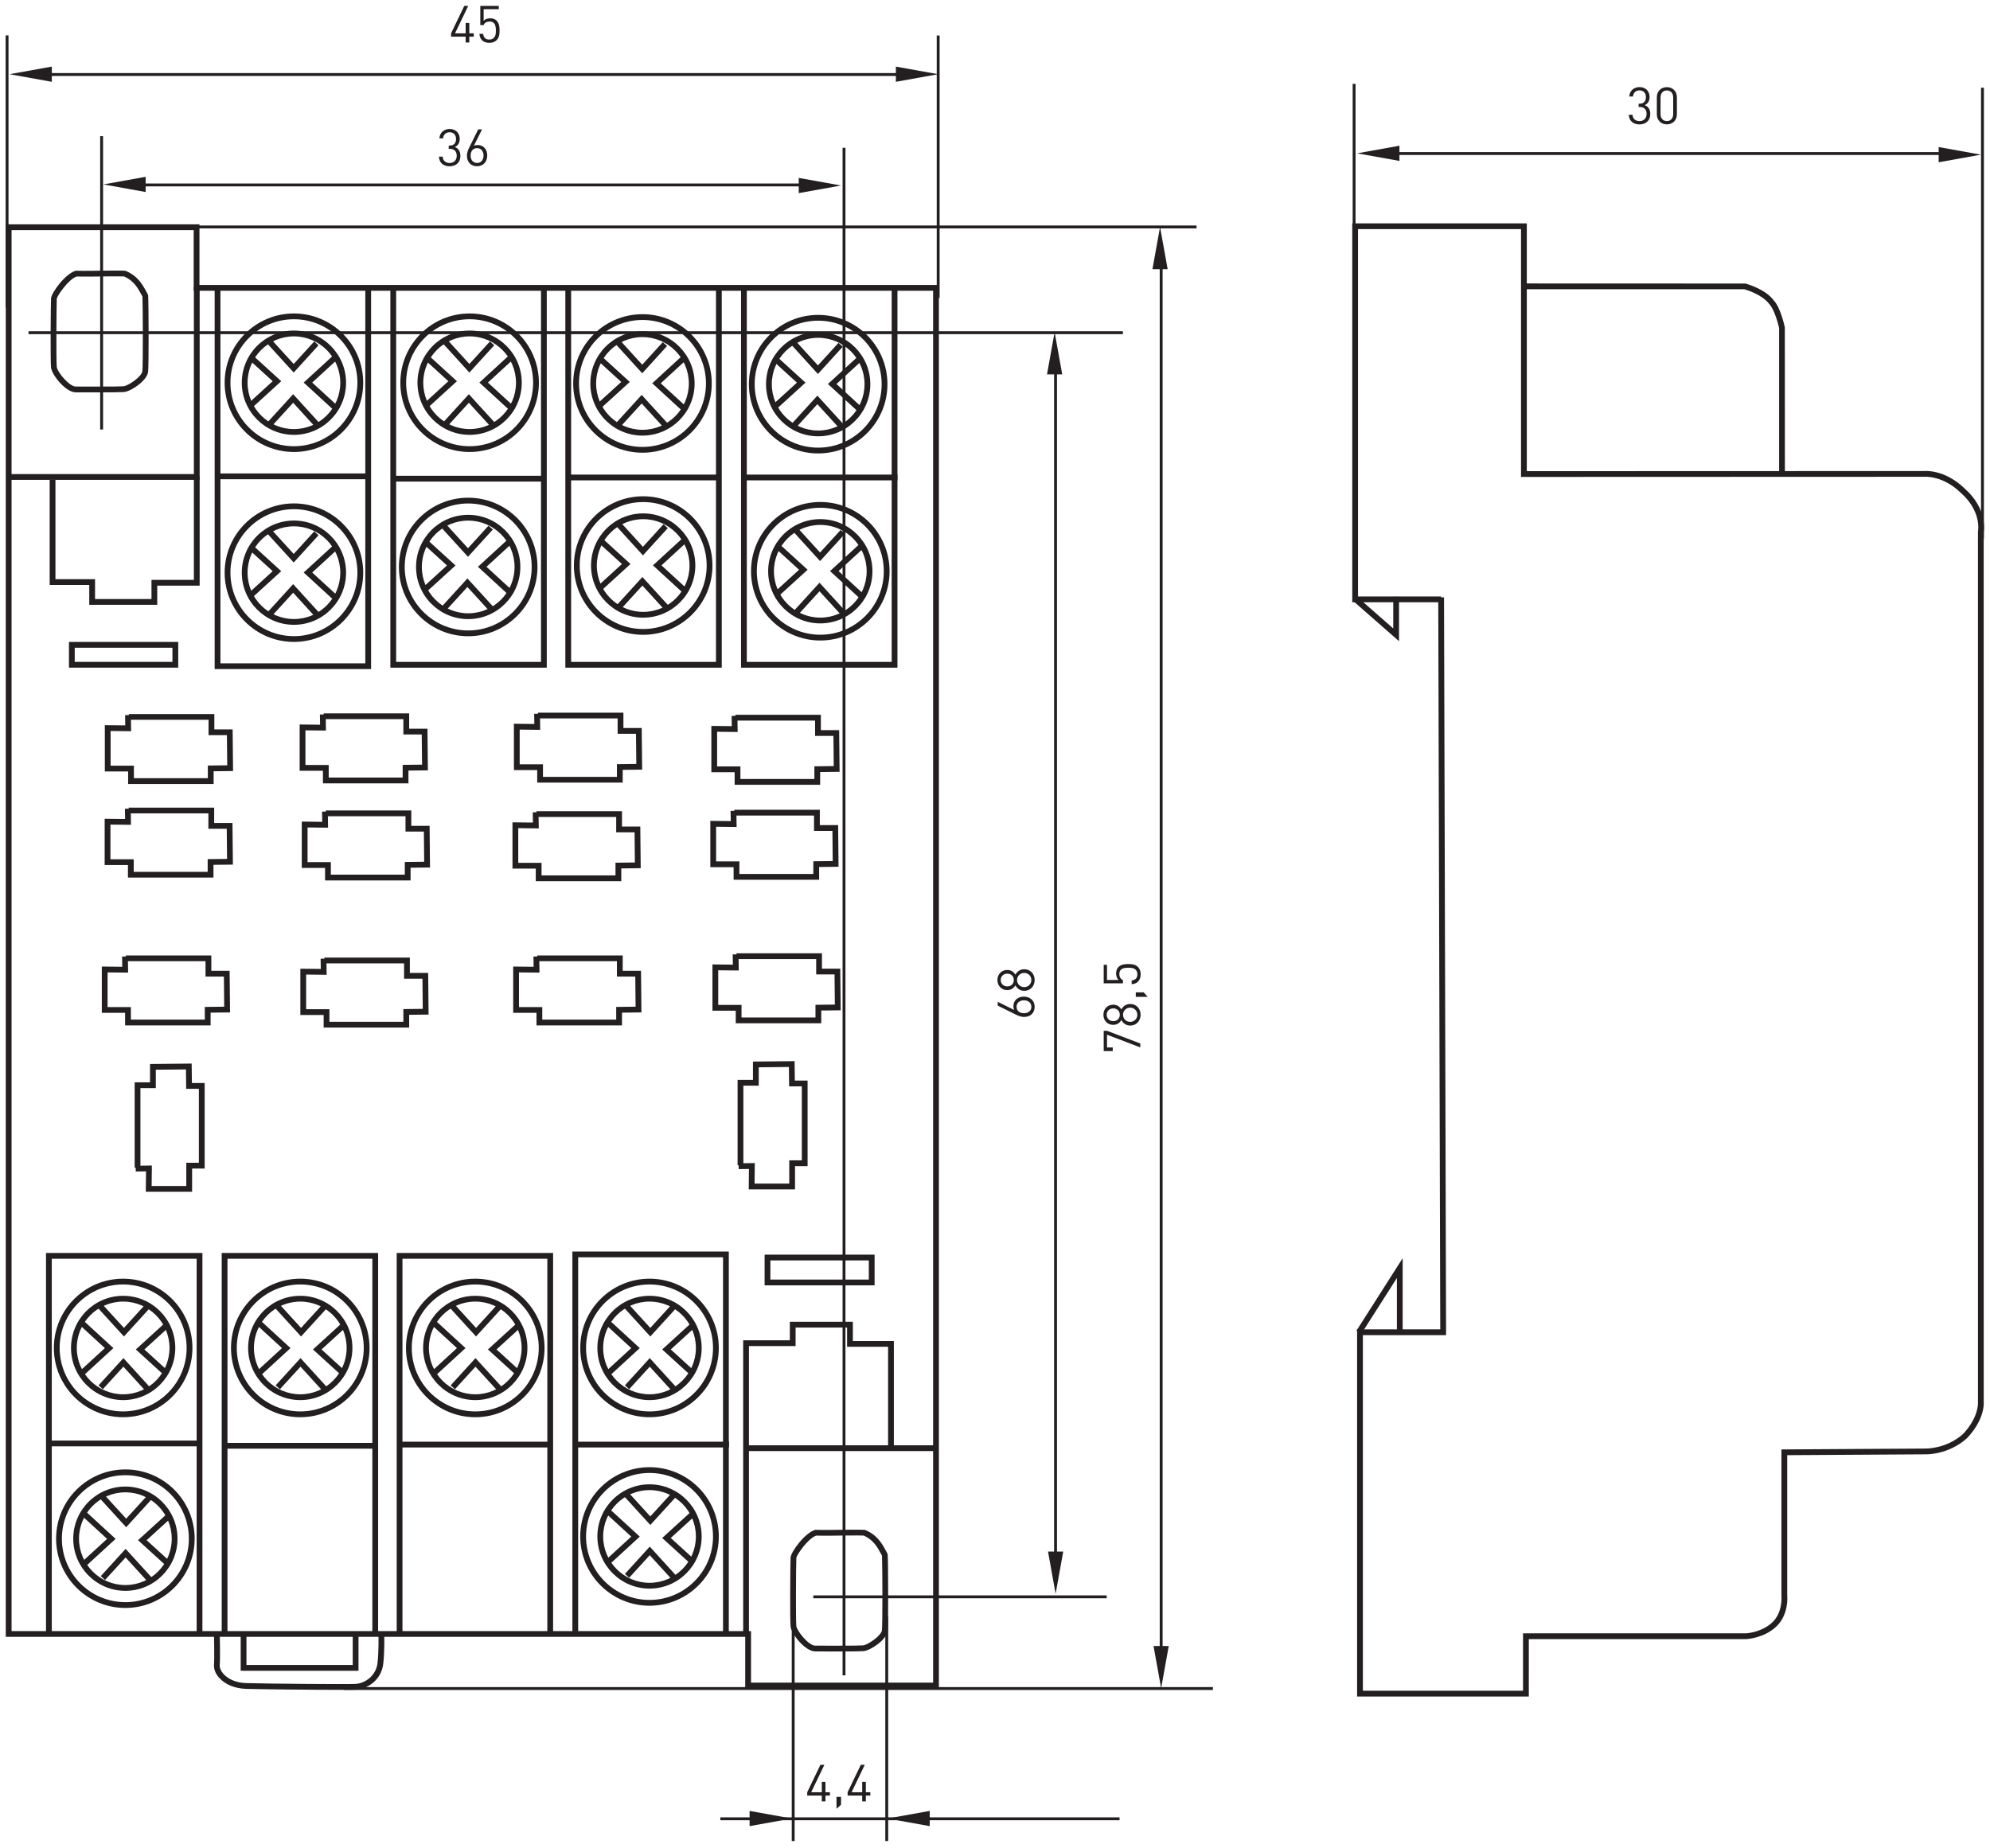 <?xml version="1.0" encoding="UTF-8"?>
<svg height="327" viewBox="0 0 352 327" width="352" xmlns="http://www.w3.org/2000/svg" xmlns:xlink="http://www.w3.org/1999/xlink"><clipPath id="a"><path d="m17.008 20.551h120.634v113.386h-120.634z"/></clipPath><clipPath id="b"><path d="m17.008 20.551h175.747v113.386h-175.747z"/></clipPath><path d="m0 0v-86.141h45.087v-3.143h11.808v85.586h-45.085v3.698zm.353-.353h11.104v-3.697h45.086v-84.882h-11.103v3.143h-45.087z" fill="#231f20" transform="matrix(2.901 0 0 -2.901 1.021 39.687)"/><g clip-path="url(#a)" transform="matrix(2.901 0 0 -2.901 -48.346 389.596)"><path d="m0 0h9.765v3.5h13.593c.002 0 .951.049 1.609.672.645.611.556 1.59.554 1.601v8.943l8.76.054c.019.003 1.263-.044 2.311.885.968 1.03.912 1.895.912 1.903v53.124c.014.084.221 1.261-1.069 2.392-1.099 1.059-2.199.957-2.211.958l-24.582-.009v15.112h-9.938v-22.402h5.067v-.052h.177l.124-44.994h-5.072zm10.117-.352h-10.469v22.391h5.07l-.122 44.342h-5.244v23.106h10.643v-15.112l24.21.008c.03.004 1.252.123 2.469-1.05 1.443-1.265 1.191-2.628 1.179-2.685l.002-53.074c.003-.026.078-1.006-1.018-2.171-1.172-1.042-2.508-.985-2.563-.985l-8.401-.052v-8.576c.004-.03.106-1.145-.664-1.874-.755-.716-1.8-.766-1.844-.768h-13.248z" fill="#231f20" transform="translate(99.765 31.189)"/></g><g clip-path="url(#b)" fill="#231f20" transform="matrix(2.901 0 0 -2.901 -48.346 389.596)"><path d="m0 0h-.352v8.922c-.062.276-.298 1.154-.6 1.462-.406.563-1.367.861-1.523.906h-13.447v.352l13.517-.005c.05-.014 1.226-.335 1.722-1.027.419-.423.67-1.602.679-1.652z" transform="translate(125.497 105.369)"/><path d="m0 0-2.809 2.463.232.265 2.225-1.951v1.931h.352z" transform="translate(101.969 95.194)"/><path d="m0 0-.297.189 2.817 4.42v-4.542h-.352v3.333z" transform="translate(99.671 52.959)"/><path d="m99.318 120.432h-.176v8.753h.176z"/><path d="m137.631 101.425h-.176v27.522h.176z"/><path d="m135.662 124.846h-34.621v.176h34.621z"/><path d="m0 0c-2.135 0-3.872-1.737-3.872-3.872s1.737-3.872 3.872-3.872 3.871 1.737 3.871 3.872-1.736 3.872-3.871 3.872m0-8.096c-2.329 0-4.224 1.895-4.224 4.224s1.895 4.224 4.224 4.224 4.224-1.895 4.224-4.224-1.895-4.224-4.224-4.224" transform="translate(34.587 114.829)"/><path d="m0 0c-1.559 0-2.827-1.268-2.827-2.828 0-1.558 1.268-2.826 2.827-2.826 1.558 0 2.827 1.268 2.827 2.826 0 1.56-1.269 2.828-2.827 2.828m0-6.006c-1.753 0-3.179 1.426-3.179 3.178 0 1.754 1.426 3.18 3.179 3.18s3.179-1.426 3.179-3.18c0-1.752-1.426-3.178-3.179-3.178" transform="translate(34.587 113.784)"/><path d="m0 0-1.64 1.801.26.237 1.38-1.515 1.254 1.376.26-.237z" transform="translate(34.573 111.577)"/><path d="m0 0-.237.26 1.522 1.389-1.384 1.261.238.26 1.669-1.521z" transform="translate(32.006 109.401)"/><path d="m0 0-1.952 1.791 1.879 1.724.238-.259-1.596-1.465 1.669-1.532z" transform="translate(37.133 109.176)"/><path d="m0 0-.26.237 1.679 1.841 1.611-1.767-.26-.237-1.351 1.481z" transform="translate(33.121 108.18)"/><path d="m0 0c-2.135 0-3.871-1.737-3.871-3.872s1.736-3.872 3.871-3.872 3.872 1.737 3.872 3.872-1.737 3.872-3.872 3.872m0-8.096c-2.329 0-4.224 1.895-4.224 4.224s1.895 4.224 4.224 4.224 4.224-1.895 4.224-4.224-1.895-4.224-4.224-4.224" transform="translate(45.3 114.829)"/><path d="m0 0c-1.558 0-2.827-1.268-2.827-2.828 0-1.558 1.269-2.826 2.827-2.826 1.559 0 2.827 1.268 2.827 2.826 0 1.56-1.268 2.828-2.827 2.828m0-6.006c-1.753 0-3.179 1.426-3.179 3.178 0 1.754 1.426 3.18 3.179 3.18s3.179-1.426 3.179-3.18c0-1.752-1.426-3.178-3.179-3.178" transform="translate(45.3 113.784)"/><path d="m0 0-1.64 1.801.26.237 1.38-1.515 1.254 1.376.26-.237z" transform="translate(45.286 111.577)"/><path d="m0 0-.237.26 1.522 1.389-1.384 1.261.238.26 1.669-1.521z" transform="translate(42.719 109.401)"/><path d="m0 0-1.952 1.791 1.879 1.724.238-.259-1.596-1.465 1.669-1.532z" transform="translate(47.846 109.176)"/><path d="m0 0-.26.237 1.678 1.841 1.612-1.767-.26-.237-1.352 1.481z" transform="translate(43.834 108.18)"/><path d="m0 0c-2.135 0-3.872-1.737-3.872-3.871 0-2.135 1.737-3.872 3.872-3.872s3.871 1.737 3.871 3.872c0 2.134-1.736 3.871-3.871 3.871m0-8.095c-2.329 0-4.224 1.894-4.224 4.224 0 2.329 1.895 4.223 4.224 4.223s4.224-1.894 4.224-4.223c0-2.33-1.895-4.224-4.224-4.224" transform="translate(34.587 103.245)"/><path d="m0 0c-1.559 0-2.827-1.268-2.827-2.827s1.268-2.827 2.827-2.827c1.558 0 2.827 1.268 2.827 2.827s-1.269 2.827-2.827 2.827m0-6.006c-1.753 0-3.179 1.426-3.179 3.179s1.426 3.179 3.179 3.179 3.179-1.426 3.179-3.179-1.426-3.179-3.179-3.179" transform="translate(34.587 102.2)"/><path d="m0 0-1.64 1.801.26.237 1.38-1.515 1.254 1.376.26-.237z" transform="translate(34.573 99.993)"/><path d="m0 0-.237.26 1.522 1.388-1.384 1.262.238.26 1.669-1.522z" transform="translate(32.006 97.817)"/><path d="m0 0-1.952 1.791 1.879 1.724.238-.259-1.596-1.465 1.669-1.532z" transform="translate(37.133 97.592)"/><path d="m0 0-.26.237 1.679 1.841 1.611-1.767-.26-.237-1.351 1.481z" transform="translate(33.121 96.596)"/><path d="m0 0c-2.135 0-3.871-1.737-3.871-3.872s1.736-3.872 3.871-3.872 3.872 1.737 3.872 3.872-1.737 3.872-3.872 3.872m0-8.096c-2.329 0-4.224 1.895-4.224 4.224s1.895 4.224 4.224 4.224 4.224-1.895 4.224-4.224-1.895-4.224-4.224-4.224" transform="translate(45.213 103.593)"/><path d="m0 0c-1.559 0-2.827-1.268-2.827-2.828 0-1.558 1.268-2.826 2.827-2.826s2.827 1.268 2.827 2.826c0 1.56-1.268 2.828-2.827 2.828m0-6.007c-1.753 0-3.179 1.427-3.179 3.179 0 1.754 1.426 3.18 3.179 3.18s3.179-1.426 3.179-3.18c0-1.752-1.426-3.179-3.179-3.179" transform="translate(45.213 102.549)"/><path d="m0 0-1.64 1.801.26.237 1.38-1.515 1.253 1.376.261-.237z" transform="translate(45.199 100.341)"/><path d="m0 0-.237.26 1.522 1.388-1.384 1.262.238.26 1.669-1.522z" transform="translate(42.632 98.165)"/><path d="m0 0-1.952 1.791 1.879 1.724.238-.259-1.596-1.465 1.669-1.532z" transform="translate(47.759 97.941)"/><path d="m0 0-.26.237 1.678 1.841 1.612-1.767-.26-.237-1.352 1.481z" transform="translate(43.747 96.945)"/><path d="m0 0c-2.135 0-3.871-1.737-3.871-3.872 0-2.134 1.736-3.871 3.871-3.871s3.872 1.737 3.872 3.871c0 2.135-1.737 3.872-3.872 3.872m0-8.096c-2.329 0-4.224 1.895-4.224 4.224s1.895 4.224 4.224 4.224 4.224-1.895 4.224-4.224-1.895-4.224-4.224-4.224" transform="translate(55.882 103.68)"/><path d="m0 0c-1.558 0-2.827-1.268-2.827-2.827s1.269-2.827 2.827-2.827c1.559 0 2.827 1.268 2.827 2.827s-1.268 2.827-2.827 2.827m0-6.006c-1.753 0-3.179 1.426-3.179 3.179s1.426 3.179 3.179 3.179 3.179-1.426 3.179-3.179-1.426-3.179-3.179-3.179" transform="translate(55.882 102.636)"/><path d="m0 0-1.64 1.801.26.237 1.38-1.515 1.253 1.376.261-.237z" transform="translate(55.868 100.428)"/><path d="m0 0-.237.26 1.522 1.388-1.384 1.262.238.26 1.669-1.522z" transform="translate(53.301 98.253)"/><path d="m0 0-1.952 1.791 1.879 1.724.238-.259-1.596-1.465 1.669-1.532z" transform="translate(58.429 98.028)"/><path d="m0 0-.26.237 1.678 1.841 1.612-1.767-.26-.237-1.352 1.481z" transform="translate(54.416 97.032)"/><path d="m0 0c-2.135 0-3.871-1.737-3.871-3.871 0-2.135 1.736-3.872 3.871-3.872s3.872 1.737 3.872 3.872c0 2.134-1.737 3.871-3.872 3.871m0-8.095c-2.329 0-4.224 1.894-4.224 4.224 0 2.329 1.895 4.223 4.224 4.223s4.224-1.894 4.224-4.223c0-2.33-1.895-4.224-4.224-4.224" transform="translate(66.682 103.332)"/><path d="m0 0c-1.558 0-2.827-1.268-2.827-2.828 0-1.558 1.269-2.827 2.827-2.827 1.559 0 2.827 1.269 2.827 2.827 0 1.56-1.268 2.828-2.827 2.828m0-6.007c-1.753 0-3.179 1.426-3.179 3.179 0 1.754 1.426 3.18 3.179 3.18s3.179-1.426 3.179-3.18c0-1.753-1.426-3.179-3.179-3.179" transform="translate(66.682 102.287)"/><path d="m0 0-1.64 1.801.26.237 1.38-1.515 1.254 1.376.26-.237z" transform="translate(66.668 100.08)"/><path d="m0 0-.237.26 1.522 1.388-1.384 1.262.238.26 1.669-1.522z" transform="translate(64.101 97.904)"/><path d="m0 0-1.952 1.791 1.879 1.724.238-.259-1.596-1.465 1.669-1.532z" transform="translate(69.228 97.679)"/><path d="m0 0-.26.237 1.678 1.841 1.612-1.767-.26-.237-1.352 1.481z" transform="translate(65.216 96.683)"/><path d="m0 0c-2.135 0-3.872-1.737-3.872-3.872 0-2.134 1.737-3.871 3.872-3.871s3.871 1.737 3.871 3.871c0 2.135-1.736 3.872-3.871 3.872m0-8.096c-2.329 0-4.224 1.895-4.224 4.224s1.895 4.224 4.224 4.224 4.224-1.895 4.224-4.224-1.895-4.224-4.224-4.224" transform="translate(66.552 114.741)"/><path d="m0 0c-1.559 0-2.827-1.268-2.827-2.828 0-1.558 1.268-2.827 2.827-2.827 1.558 0 2.827 1.269 2.827 2.827 0 1.56-1.269 2.828-2.827 2.828m0-6.007c-1.753 0-3.179 1.426-3.179 3.179 0 1.754 1.426 3.18 3.179 3.18s3.179-1.426 3.179-3.18c0-1.753-1.426-3.179-3.179-3.179" transform="translate(66.552 113.697)"/><path d="m0 0-1.64 1.801.26.237 1.38-1.515 1.254 1.376.26-.237z" transform="translate(66.537 111.49)"/><path d="m0 0-.237.26 1.523 1.388-1.384 1.262.237.26 1.67-1.522z" transform="translate(63.97 109.314)"/><path d="m0 0-1.952 1.791 1.879 1.724.238-.259-1.596-1.465 1.669-1.532z" transform="translate(69.098 109.089)"/><path d="m0 0-.26.237 1.679 1.841 1.611-1.767-.26-.237-1.351 1.481z" transform="translate(65.085 108.093)"/><path d="m0 0c-2.135 0-3.872-1.737-3.872-3.872 0-2.134 1.737-3.871 3.872-3.871s3.872 1.737 3.872 3.871c0 2.135-1.737 3.872-3.872 3.872m0-8.096c-2.329 0-4.224 1.895-4.224 4.224s1.895 4.224 4.224 4.224 4.224-1.895 4.224-4.224-1.895-4.224-4.224-4.224" transform="translate(55.839 114.785)"/><path d="m0 0c-1.559 0-2.827-1.268-2.827-2.827s1.268-2.827 2.827-2.827c1.558 0 2.827 1.268 2.827 2.827s-1.269 2.827-2.827 2.827m0-6.007c-1.753 0-3.179 1.427-3.179 3.18s1.426 3.179 3.179 3.179 3.179-1.426 3.179-3.179-1.426-3.18-3.179-3.18" transform="translate(55.839 113.74)"/><path d="m0 0-1.64 1.801.261.237 1.379-1.515 1.254 1.376.26-.237z" transform="translate(55.824 111.533)"/><path d="m0 0-.237.26 1.523 1.388-1.384 1.262.237.26 1.67-1.522z" transform="translate(53.257 109.357)"/><path d="m0 0-1.952 1.791 1.879 1.724.238-.259-1.597-1.465 1.67-1.532z" transform="translate(58.385 109.132)"/><path d="m0 0-.26.237 1.679 1.841 1.612-1.767-.261-.237-1.351 1.481z" transform="translate(54.372 108.137)"/><path d="m0 0h-11.758v.352h11.406v11.406h.352z" transform="translate(28.839 105.034)"/><path d="m0 0h-4.145v1.212h-2.414v6.41h.352v-6.058h2.414v-1.212h3.441v1.169h2.585v6.318h.353v-6.67h-2.586z" transform="translate(26.253 97.413)"/><path d="m21.222 93.933h5.958v.863h-5.958zm6.311-.352h-6.663v1.568h6.663z"/><path d="m0 0h4.509v.773l1.182.015-.019 1.839h-1.12v.936h-4.732l.011-.697-1.251.014v-2.114h1.42zm4.862-.352h-5.214v.766h-1.42v2.823l1.246-.014-.01.624.231.004v.064h5.21v-.936h1.116l.026-2.54-1.185-.014z" transform="translate(24.829 86.838)"/><path d="m0 0h4.509v.774l1.182.014-.019 1.839h-1.12v.936h-4.732l.011-.696-1.251.014v-2.115h1.42zm4.862-.352h-5.214v.766h-1.42v2.823l1.246-.014-.01.624.231.004v.064h5.21v-.936h1.116l.026-2.539-1.185-.014z" transform="translate(24.819 81.13)"/><path d="m0 0h4.509v.774l1.182.014-.019 1.839h-1.12v.936h-4.731l.011-.696-1.252.013v-2.114h1.42zm4.862-.352h-5.214v.766h-1.42v2.823l1.246-.014-.01.624.231.004v.064h5.21v-.936h1.116l.026-2.539-1.185-.014z" transform="translate(24.645 72.116)"/><path d="m0 0h4.509v.774l1.182.014-.019 1.839h-1.12v.936h-4.731l.01-.697-1.251.014v-2.114h1.42zm4.862-.352h-5.214v.766h-1.42v2.823l1.246-.014-.01.624.231.003v.066h5.21v-.937h1.116l.026-2.539-1.185-.014z" transform="translate(36.708 86.878)"/><path d="m0 0h4.509v.774l1.182.014-.019 1.839h-1.12v.936h-4.732l.011-.697-1.251.014v-2.114h1.42zm4.862-.352h-5.214v.765h-1.42v2.824l1.246-.014-.01.624.231.004v.064h5.21v-.936h1.116l.026-2.539-1.185-.014z" transform="translate(36.838 80.956)"/><path d="m0 0h4.509v.774l1.182.014-.019 1.839h-1.12v.936h-4.732l.011-.697-1.251.015v-2.115h1.42zm4.862-.352h-5.214v.766h-1.42v2.823l1.246-.014-.01.624.231.004v.064h5.21v-.936h1.116l.026-2.539-1.185-.014z" transform="translate(36.751 71.985)"/><path d="m0 0h2.114v1.42h.767v4.509h-.774l-.014 1.182-1.839-.019v-1.12h-.937v-4.732l.697.011zm2.467-.352h-2.823l.014 1.245-.625-.009-.004.231h-.064v5.209h.937v1.117l2.539.026.014-1.186h.778v-5.214h-.766z" transform="translate(25.911 61.969)"/><path d="m0 0h2.115v1.42h.766v4.509h-.774l-.014 1.182-1.839-.019v-1.12h-.937v-4.731l.697.01zm2.467-.352h-2.823l.014 1.245-.625-.009-.004.231h-.064v5.209h.937v1.117l2.539.026.014-1.186h.778v-5.214h-.766z" transform="translate(62.674 62.117)"/><path d="m0 0h4.509v.774l1.182.014-.019 1.839h-1.12v.936h-4.731l.01-.697-1.251.015v-2.115h1.42zm4.862-.352h-5.214v.766h-1.42v2.823l1.246-.014-.01.624.231.004v.064h5.21v-.936h1.116l.026-2.539-1.185-.014z" transform="translate(49.772 86.922)"/><path d="m0 0h4.509v.774l1.182.014-.019 1.839h-1.12v.936h-4.732l.011-.697-1.251.015v-2.115h1.42zm4.862-.352h-5.214v.766h-1.42v2.823l1.246-.014-.01.624.231.004v.064h5.21v-.936h1.116l.026-2.539-1.185-.014z" transform="translate(49.685 80.912)"/><path d="m0 0h4.509v.774l1.182.014-.019 1.839h-1.12v.936h-4.732l.011-.696-1.251.013v-2.114h1.42zm4.862-.352h-5.214v.766h-1.42v2.823l1.246-.014-.01.624.231.004v.064h5.21v-.936h1.116l.026-2.539-1.185-.014z" transform="translate(49.729 72.116)"/><path d="m0 0h4.51v.774l1.181.014-.019 1.839h-1.119v.936h-4.732l.011-.697-1.252.014v-2.114h1.42zm4.862-.352h-5.214v.766h-1.42v2.823l1.246-.014-.01.624.231.004v.065h5.21v-.937h1.116l.026-2.539-1.185-.014z" transform="translate(61.878 72.246)"/><path d="m0 0h4.509v.774l1.182.014-.019 1.839h-1.12v.936h-4.732l.011-.696-1.251.014v-2.115h1.42zm4.862-.352h-5.214v.766h-1.42v2.823l1.246-.014-.01.624.231.004v.064h5.21v-.936h1.116l.026-2.539-1.185-.014z" transform="translate(61.748 80.999)"/><path d="m0 0h4.51v.773l1.181.015-.019 1.839h-1.119v.936h-4.732l.011-.697-1.252.014v-2.114h1.42zm4.862-.352h-5.214v.766h-1.42v2.823l1.246-.014-.01.624.231.004v.064h5.21v-.936h1.116l.026-2.54-1.185-.014z" transform="translate(61.811 86.791)"/><path d="m0 0c-.499-.168-1.191-1.177-1.213-1.36-.021-.555-.039-3.8 0-4.155.036-.323.767-1.196 1.157-1.196l1.278-.002c.937 0 1.487.006 1.637.019.272.023 1.117.586 1.149.93.04.436.031 3.937.002 4.542-.024.043-.049.088-.075.136-.199.37-.448.831-1.047 1.089-.296.015-1.522-.002-1.522-.002-.001 0-.793-.017-1.366-.001m1.222-7.066-1.278.002c-.625 0-1.459 1.072-1.507 1.51-.044.402-.02 3.726-.001 4.216.028.36.875 1.509 1.492 1.684l.026.008.027-.001c.569-.018 1.378 0 1.379 0s1.342.018 1.581 0l.054-.013c.736-.304 1.033-.856 1.251-1.26.031-.058.061-.113.09-.163l.023-.076c.032-.475.042-4.184 0-4.637-.051-.552-1.052-1.213-1.47-1.249-.162-.014-.707-.021-1.667-.021" transform="translate(21.34 117.435)"/><path d="m0 0h-9.537v23.298h.352v-22.946h8.833v22.816h.352z" transform="translate(39.291 93.494)"/><path d="m0 0h-9.537v23.298h.352v-22.946h8.833v22.816h.352z" transform="translate(50.004 93.581)"/><path d="m0 0h-9.537v23.298h.352v-22.946h8.833v22.816h.352z" transform="translate(60.673 93.581)"/><path d="m0 0h-9.537v23.298h.352v-22.946h8.833v22.816h.352z" transform="translate(71.386 93.581)"/><path d="m0 0c-2.135 0-3.871-1.737-3.871-3.872s1.736-3.871 3.871-3.871 3.872 1.736 3.872 3.871-1.737 3.872-3.872 3.872m0-8.096c-2.329 0-4.224 1.895-4.224 4.224 0 2.33 1.895 4.224 4.224 4.224s4.224-1.894 4.224-4.224c0-2.329-1.895-4.224-4.224-4.224" transform="translate(56.269 44.47)"/><path d="m0 0c-1.559 0-2.827-1.268-2.827-2.827s1.268-2.827 2.827-2.827 2.827 1.268 2.827 2.827-1.268 2.827-2.827 2.827m0-6.007c-1.753 0-3.179 1.427-3.179 3.18s1.426 3.179 3.179 3.179 3.179-1.426 3.179-3.179-1.426-3.18-3.179-3.18" transform="translate(56.269 43.425)"/><path d="m0 0-1.38 1.516-1.254-1.376-.26.236 1.514 1.662 1.641-1.801z" transform="translate(57.663 37.94)"/><path d="m0 0-1.67 1.521 1.809 1.649.237-.26-1.523-1.389 1.384-1.261z" transform="translate(58.711 38.984)"/><path d="m0 0-.238.26 1.596 1.465-1.669 1.531.238.26 1.952-1.791z" transform="translate(53.796 38.863)"/><path d="m0 0-1.612 1.766.26.239 1.352-1.482 1.419 1.555.26-.238z" transform="translate(56.317 41.297)"/><path d="m0 0c-2.135 0-3.871-1.736-3.871-3.872 0-2.135 1.736-3.871 3.871-3.871s3.872 1.736 3.872 3.871c0 2.136-1.737 3.872-3.872 3.872m0-8.096c-2.329 0-4.224 1.896-4.224 4.224 0 2.33 1.895 4.224 4.224 4.224s4.224-1.894 4.224-4.224c0-2.328-1.895-4.224-4.224-4.224" transform="translate(56.269 55.966)"/><path d="m0 0c-1.559 0-2.827-1.268-2.827-2.827s1.268-2.827 2.827-2.827 2.827 1.268 2.827 2.827-1.268 2.827-2.827 2.827m0-6.007c-1.753 0-3.179 1.427-3.179 3.18s1.426 3.179 3.179 3.179 3.179-1.426 3.179-3.179-1.426-3.18-3.179-3.18" transform="translate(56.269 54.922)"/><path d="m0 0-1.38 1.514-1.254-1.375-.26.237 1.514 1.661 1.64-1.8z" transform="translate(57.663 49.438)"/><path d="m0 0-1.67 1.522 1.809 1.649.237-.26-1.523-1.389 1.384-1.262z" transform="translate(58.711 50.48)"/><path d="m0 0-.238.26 1.596 1.465-1.669 1.531.238.261 1.952-1.792z" transform="translate(53.796 50.36)"/><path d="m0 0-1.612 1.766.26.239 1.352-1.482 1.419 1.556.26-.238z" transform="translate(56.317 52.793)"/><path d="m0 0c-2.135 0-3.872-1.736-3.872-3.872 0-2.135 1.737-3.871 3.872-3.871s3.871 1.736 3.871 3.871c0 2.136-1.736 3.872-3.871 3.872m0-8.096c-2.329 0-4.224 1.896-4.224 4.224 0 2.33 1.895 4.224 4.224 4.224s4.224-1.894 4.224-4.224c0-2.328-1.895-4.224-4.224-4.224" transform="translate(45.644 55.966)"/><path d="m0 0c-1.559 0-2.827-1.268-2.827-2.827s1.268-2.827 2.827-2.827c1.558 0 2.827 1.268 2.827 2.827s-1.269 2.827-2.827 2.827m0-6.007c-1.753 0-3.179 1.427-3.179 3.18s1.426 3.179 3.179 3.179 3.179-1.426 3.179-3.179-1.426-3.18-3.179-3.18" transform="translate(45.644 54.922)"/><path d="m0 0-1.38 1.514-1.254-1.375-.26.237 1.514 1.661 1.64-1.8z" transform="translate(47.038 49.438)"/><path d="m0 0-1.67 1.522 1.809 1.649.237-.26-1.523-1.389 1.384-1.262z" transform="translate(48.086 50.48)"/><path d="m0 0-.238.26 1.596 1.465-1.669 1.531.238.261 1.952-1.792z" transform="translate(43.17 50.36)"/><path d="m0 0-1.612 1.766.26.239 1.352-1.482 1.418 1.556.261-.237z" transform="translate(45.691 52.793)"/><path d="m0 0c-2.135 0-3.872-1.736-3.872-3.872 0-2.135 1.737-3.871 3.872-3.871s3.871 1.736 3.871 3.871c0 2.136-1.736 3.872-3.871 3.872m0-8.096c-2.329 0-4.224 1.896-4.224 4.224 0 2.33 1.895 4.224 4.224 4.224s4.224-1.894 4.224-4.224c0-2.328-1.895-4.224-4.224-4.224" transform="translate(34.974 55.966)"/><path d="m0 0c-1.559 0-2.827-1.268-2.827-2.827s1.268-2.827 2.827-2.827c1.558 0 2.827 1.268 2.827 2.827s-1.269 2.827-2.827 2.827m0-6.007c-1.753 0-3.179 1.427-3.179 3.18s1.426 3.179 3.179 3.179 3.179-1.426 3.179-3.179-1.426-3.18-3.179-3.18" transform="translate(34.974 54.922)"/><path d="m0 0-1.38 1.514-1.254-1.375-.26.237 1.514 1.661 1.64-1.8z" transform="translate(36.368 49.438)"/><path d="m0 0-1.67 1.521 1.809 1.649.237-.26-1.523-1.389 1.384-1.261z" transform="translate(37.417 50.481)"/><path d="m0 0-.238.26 1.596 1.465-1.669 1.531.238.261 1.952-1.792z" transform="translate(32.501 50.36)"/><path d="m0 0-1.612 1.766.26.239 1.352-1.482 1.419 1.556.26-.238z" transform="translate(35.022 52.793)"/><path d="m0 0c-2.135 0-3.872-1.736-3.872-3.872 0-2.135 1.737-3.871 3.872-3.871s3.871 1.736 3.871 3.871c0 2.136-1.736 3.872-3.871 3.872m0-8.096c-2.329 0-4.224 1.896-4.224 4.224 0 2.33 1.895 4.224 4.224 4.224s4.224-1.894 4.224-4.224c0-2.328-1.895-4.224-4.224-4.224" transform="translate(24.174 55.966)"/><path d="m0 0c-1.559 0-2.827-1.268-2.827-2.827s1.268-2.827 2.827-2.827c1.558 0 2.827 1.268 2.827 2.827s-1.269 2.827-2.827 2.827m0-6.007c-1.753 0-3.179 1.427-3.179 3.18s1.426 3.179 3.179 3.179 3.179-1.426 3.179-3.179-1.426-3.18-3.179-3.18" transform="translate(24.174 54.922)"/><path d="m0 0-1.38 1.514-1.254-1.375-.26.237 1.514 1.661 1.64-1.8z" transform="translate(25.569 49.438)"/><path d="m0 0-1.67 1.522 1.809 1.649.237-.26-1.523-1.389 1.384-1.262z" transform="translate(26.617 50.48)"/><path d="m0 0-.238.26 1.596 1.465-1.669 1.531.238.261 1.952-1.792z" transform="translate(21.701 50.36)"/><path d="m0 0-1.612 1.766.26.239 1.352-1.482 1.418 1.556.261-.237z" transform="translate(24.222 52.793)"/><path d="m0 0c-2.135 0-3.872-1.737-3.872-3.872s1.737-3.871 3.872-3.871 3.871 1.736 3.871 3.871-1.736 3.872-3.871 3.872m0-8.096c-2.329 0-4.224 1.895-4.224 4.224s1.895 4.224 4.224 4.224 4.224-1.895 4.224-4.224-1.895-4.224-4.224-4.224" transform="translate(24.31 44.334)"/><path d="m0 0c-1.559 0-2.827-1.268-2.827-2.827 0-1.558 1.268-2.827 2.827-2.827 1.558 0 2.827 1.269 2.827 2.827 0 1.559-1.269 2.827-2.827 2.827m0-6.007c-1.753 0-3.179 1.427-3.179 3.18s1.426 3.179 3.179 3.179 3.179-1.426 3.179-3.179-1.426-3.18-3.179-3.18" transform="translate(24.31 43.289)"/><path d="m0 0-1.38 1.514-1.254-1.375-.26.237 1.514 1.662 1.64-1.801z" transform="translate(25.704 37.804)"/><path d="m0 0-1.67 1.522 1.809 1.649.237-.261-1.523-1.388 1.384-1.261z" transform="translate(26.752 38.848)"/><path d="m0 0-.238.26 1.596 1.464-1.669 1.532.238.26 1.952-1.792z" transform="translate(21.836 38.727)"/><path d="m0 0-1.612 1.767.26.238 1.352-1.482 1.418 1.555.26-.237z" transform="translate(24.358 41.16)"/><path d="m0 0h-.352v22.945h-8.833v-22.815h-.352v23.168h9.537z" transform="translate(61.103 34.677)"/><path d="m0 0h-.352v22.946h-8.833v-22.816h-.352v23.168h9.537z" transform="translate(50.39 34.589)"/><path d="m0 0h-.352v22.946h-8.833v-22.816h-.352v23.168h9.537z" transform="translate(39.721 34.589)"/><path d="m0 0h-.352v22.946h-8.833v-22.816h-.352v23.168h9.537z" transform="translate(29.008 34.589)"/><path d="m0 0h-7.183v2.117h.352v-1.765h6.479v1.837h.352z" transform="translate(38.524 32.406)"/><path d="m0 0c-1.682 0-4.854.035-5.699.061-.669.02-1.264.263-1.631.668-.225.248-.339.533-.321.799.035.53 0 1.805-.001 1.819l.353.009c.001-.053.036-1.304-.001-1.851-.011-.168.073-.364.231-.539.303-.334.807-.536 1.381-.553 1.202-.037 5.991-.079 6.65-.052.6.025 1.272.509 1.358 1.274.085.766.058 1.667.057 1.677l.353.01c.001-.037.028-.935-.06-1.726-.11-.989-.955-1.556-1.694-1.588-.155-.006-.508-.008-.976-.008" transform="translate(37.364 31.243)"/><path d="m63.638 56.264h6.002v1.168h-6.002zm6.354-.352h-6.706v1.872h6.706z"/><path d="m0 0h-.352v17.988h2.845v1.129h3.843v-1.173h2.5v-6.561h-.352v6.209h-2.5v1.173h-3.139v-1.129h-2.845z" transform="translate(62.331 34.573)"/><path d="m73.78 45.805h-11.671v.352h11.671z"/><path d="m0 0c-.499-.167-1.191-1.177-1.212-1.36-.022-.554-.04-3.798-.001-4.155.032-.286.742-1.196 1.157-1.196l1.279-.002c.936 0 1.486.006 1.636.019.272.023 1.117.587 1.149.93.04.439.031 3.938.002 4.542-.024.043-.049.088-.075.136-.2.37-.448.832-1.047 1.089-.296.015-1.522-.002-1.522-.002s-.792-.018-1.366-.001m1.223-7.066-1.279.003c-.625 0-1.458 1.071-1.507 1.509-.045.405-.02 3.728-.001 4.216.028.359.874 1.509 1.492 1.684l.027.008.027-.001c.568-.018 1.377.001 1.378 0 .002 0 1.342.017 1.582-.001l.053-.012c.736-.303 1.033-.856 1.251-1.259.031-.059.061-.114.089-.164l.024-.076c.032-.472.042-4.181 0-4.637-.051-.552-1.052-1.213-1.47-1.249-.162-.014-.707-.021-1.666-.021" transform="translate(66.433 40.65)"/><path d="m68.216 32.127h-.176v93.157h.176z"/><path d="m22.949 108.103h-.176v17.891h.176z"/><path d="m85.133 113.92h-66.728v.176h66.728z"/><path d="m90.623 31.236h-53.006v.176h53.006z"/><path d="m84.145 36.828h-17.891v.176h17.891z"/><path d="m65.117 22.024-.176 0v14.335h.176z"/><path d="m70.821 22.024h-.176v13.682h.176z"/><path d="m84.929 23.292h-24.343v.176h24.343z"/><path d="m81.114 39.197h-.176v73.153h.176z"/><path d="m87.554 32.621h-.176v85.861h.176z"/><path d="m66.254 122.931h-41.581v.176h41.581z"/><path d="m73.957 116.129h-.176v16.003h.176z"/><path d="m17.184 115.543h-.176v16.596h.176z"/><path d="m89.623 120.369h-63.346v.176h63.346z"/><path d="m72.423 129.665h-53.722v.176h53.722z"/><path d="m0 0 .464 2.577h-.928z" transform="translate(87.464 31.339)"/><path d="m0 0 .464 2.577h-.927z" transform="translate(81.03 37.099)"/><path d="m0 0-.464-2.578h.928z" transform="translate(80.969 114.044)"/><path d="m0 0-.464-2.577h.927z" transform="translate(87.398 120.458)"/><path d="m0 0-2.577.463v-.927z" transform="translate(67.945 122.984)"/><path d="m0 0-2.577.463v-.927z" transform="translate(73.867 129.772)"/><path d="m0 0 2.578-.464v.927z" transform="translate(22.968 123.051)"/><path d="m0 0 2.577-.464v.927z" transform="translate(17.247 129.772)"/><path d="m0 0-2.577.464v-.928z" transform="translate(64.948 23.397)"/><path d="m0 0 2.577-.464v.928z" transform="translate(70.776 23.397)"/><path d="m0 0-2.577.464v-.928z" transform="translate(137.45 124.865)"/><path d="m0 0 2.578-.464v.928z" transform="translate(99.416 124.947)"/><path d="m0 0v.204h-.273v.633h-.222v-.633h-.649l.806 1.673h-.242l-.805-1.673v-.204h.89v-.354h.222v.354zm.677-.558v.48h-.276v-.727zm1.786.558v.204h-.273v.633h-.222v-.633h-.648l.805 1.673h-.242l-.805-1.673v-.204h.89v-.354h.222v.354z" transform="translate(67.269 24.796)"/><path d="m0 0c-.366 0-.633-.232-.633-.58 0-.087.016-.166.047-.234l-1.003.498v-.232l1.107-.549c.187-.094.341-.141.501-.141.386 0 .643.242.643.621s-.283.617-.662.617m.009-.225c.273 0 .452-.158.452-.396s-.179-.391-.452-.391c-.275 0-.451.153-.451.391 0 .258.204.396.451.396m.019 1.896c-.26 0-.435-.145-.541-.333-.101.175-.264.288-.496.288-.348 0-.599-.26-.599-.614s.251-.614.599-.614c.232 0 .395.116.496.292.106-.188.281-.336.541-.336.377 0 .634.289.634.658 0 .37-.257.659-.634.659m-.003-.226c.247 0 .436-.188.436-.433 0-.244-.189-.432-.436-.432-.248 0-.436.188-.436.432 0 .245.188.433.436.433m-1.031-.044c.235 0 .398-.16.398-.389 0-.228-.163-.388-.398-.388-.232 0-.401.16-.401.388 0 .229.169.389.401.389" transform="translate(79.09 73.519)"/><path d="m0 0h-.201v-1.238h.552v.223h-.351v.777l2.03-.774v.238zm1.417 1.636c-.261 0-.437-.145-.543-.333-.1.176-.264.289-.495.289-.348 0-.598-.261-.598-.614 0-.355.25-.615.598-.615.231 0 .395.116.495.292.106-.188.282-.335.543-.335.375 0 .633.288.633.658s-.258.658-.633.658m-.004-.225c.247 0 .436-.189.436-.433 0-.245-.189-.433-.436-.433s-.435.188-.435.433c0 .244.188.433.435.433m-1.03-.045c.234 0 .397-.16.397-.388 0-.229-.163-.389-.397-.389-.232 0-.402.16-.402.389 0 .228.17.388.402.388m1.851.981h-.479v-.276h.727zm-.94 1.724c-.21 0-.435-.022-.599-.185-.087-.088-.14-.22-.14-.386 0-.175.055-.313.153-.401h-.708v.925h-.201v-1.128h1.173v.203c-.133.044-.22.176-.22.37 0 .323.269.377.542.377.16 0 .338-.007.454-.123.066-.066.104-.166.104-.275 0-.236-.125-.351-.348-.38v-.226c.16.013.288.06.389.157.097.098.16.254.16.449 0 .197-.063.341-.166.444-.16.16-.37.179-.593.179" transform="translate(84.163 71.435)"/><path d="m0 0c0 .279-.116.461-.342.545.2.091.3.26.3.496 0 .363-.25.604-.613.604-.338 0-.603-.213-.627-.573h.226c.022.228.166.373.401.373.216 0 .389-.141.389-.408 0-.251-.126-.404-.399-.404h-.047v-.197h.047c.304 0 .439-.164.439-.433 0-.273-.188-.432-.429-.432-.214 0-.41.109-.429.388h-.227c.019-.404.305-.589.656-.589.363 0 .655.219.655.63m1.623-.013v1.041c0 .37-.264.614-.611.614-.348 0-.612-.244-.612-.614v-1.041c0-.37.264-.614.612-.614.347 0 .611.244.611.614m-.226.013c0-.245-.137-.426-.385-.426s-.386.181-.386.426v1.015c0 .245.138.426.386.426s.385-.181.385-.426z" transform="translate(117.289 127.34)"/><path d="m0 0c0 .279-.116.461-.342.545.201.091.301.26.301.496 0 .363-.251.604-.614.604-.339 0-.602-.212-.627-.573h.226c.022.229.166.373.401.373.216 0 .389-.141.389-.408 0-.251-.126-.404-.398-.404h-.048v-.197h.048c.303 0 .439-.163.439-.433 0-.273-.189-.432-.43-.432-.213 0-.41.109-.429.388h-.226c.019-.404.304-.589.655-.589.363 0 .655.219.655.63m1.636.034c0 .367-.232.633-.58.633-.088 0-.166-.015-.235-.046l.499 1.002h-.233l-.548-1.106c-.094-.188-.141-.342-.141-.501 0-.386.241-.643.621-.643.379 0 .617.283.617.661m-.225-.009c0-.272-.158-.451-.396-.451s-.392.179-.392.451c0 .276.154.452.392.452.258 0 .396-.204.396-.452" transform="translate(44.738 124.786)"/><path d="m0 0v.204h-.272v.633h-.223v-.633h-.649l.806 1.673h-.242l-.805-1.673v-.204h.89v-.354h.223v.354zm1.573.383c0 .21-.021.435-.185.598-.087.088-.219.141-.385.141-.176 0-.313-.057-.401-.154v.709h.924v.2h-1.128v-1.172h.204c.043.132.175.219.37.219.322 0 .376-.269.376-.541 0-.16-.006-.339-.123-.455-.065-.066-.166-.103-.275-.103-.236 0-.351.125-.38.348h-.225c.012-.16.06-.289.157-.389.097-.097.253-.16.448-.16.197 0 .341.063.444.166.16.16.179.37.179.593" transform="translate(45.553 132.06)"/><path d="m39.137 105.072h-9.277v.352h9.277z"/><path d="m49.856 104.929h-9.277v.352h9.277z"/><path d="m60.563 105.003h-9.277v.352h9.277z"/><path d="m71.386 105.003h-9.277v.352h9.277z"/><path d="m28.866 46.094h-9.277v.352h9.277z"/><path d="m39.585 45.952h-9.277v.352h9.277z"/><path d="m50.292 46.025h-9.277v.352h9.277z"/><path d="m61.115 46.025h-9.277v.352h9.277z"/></g></svg>
